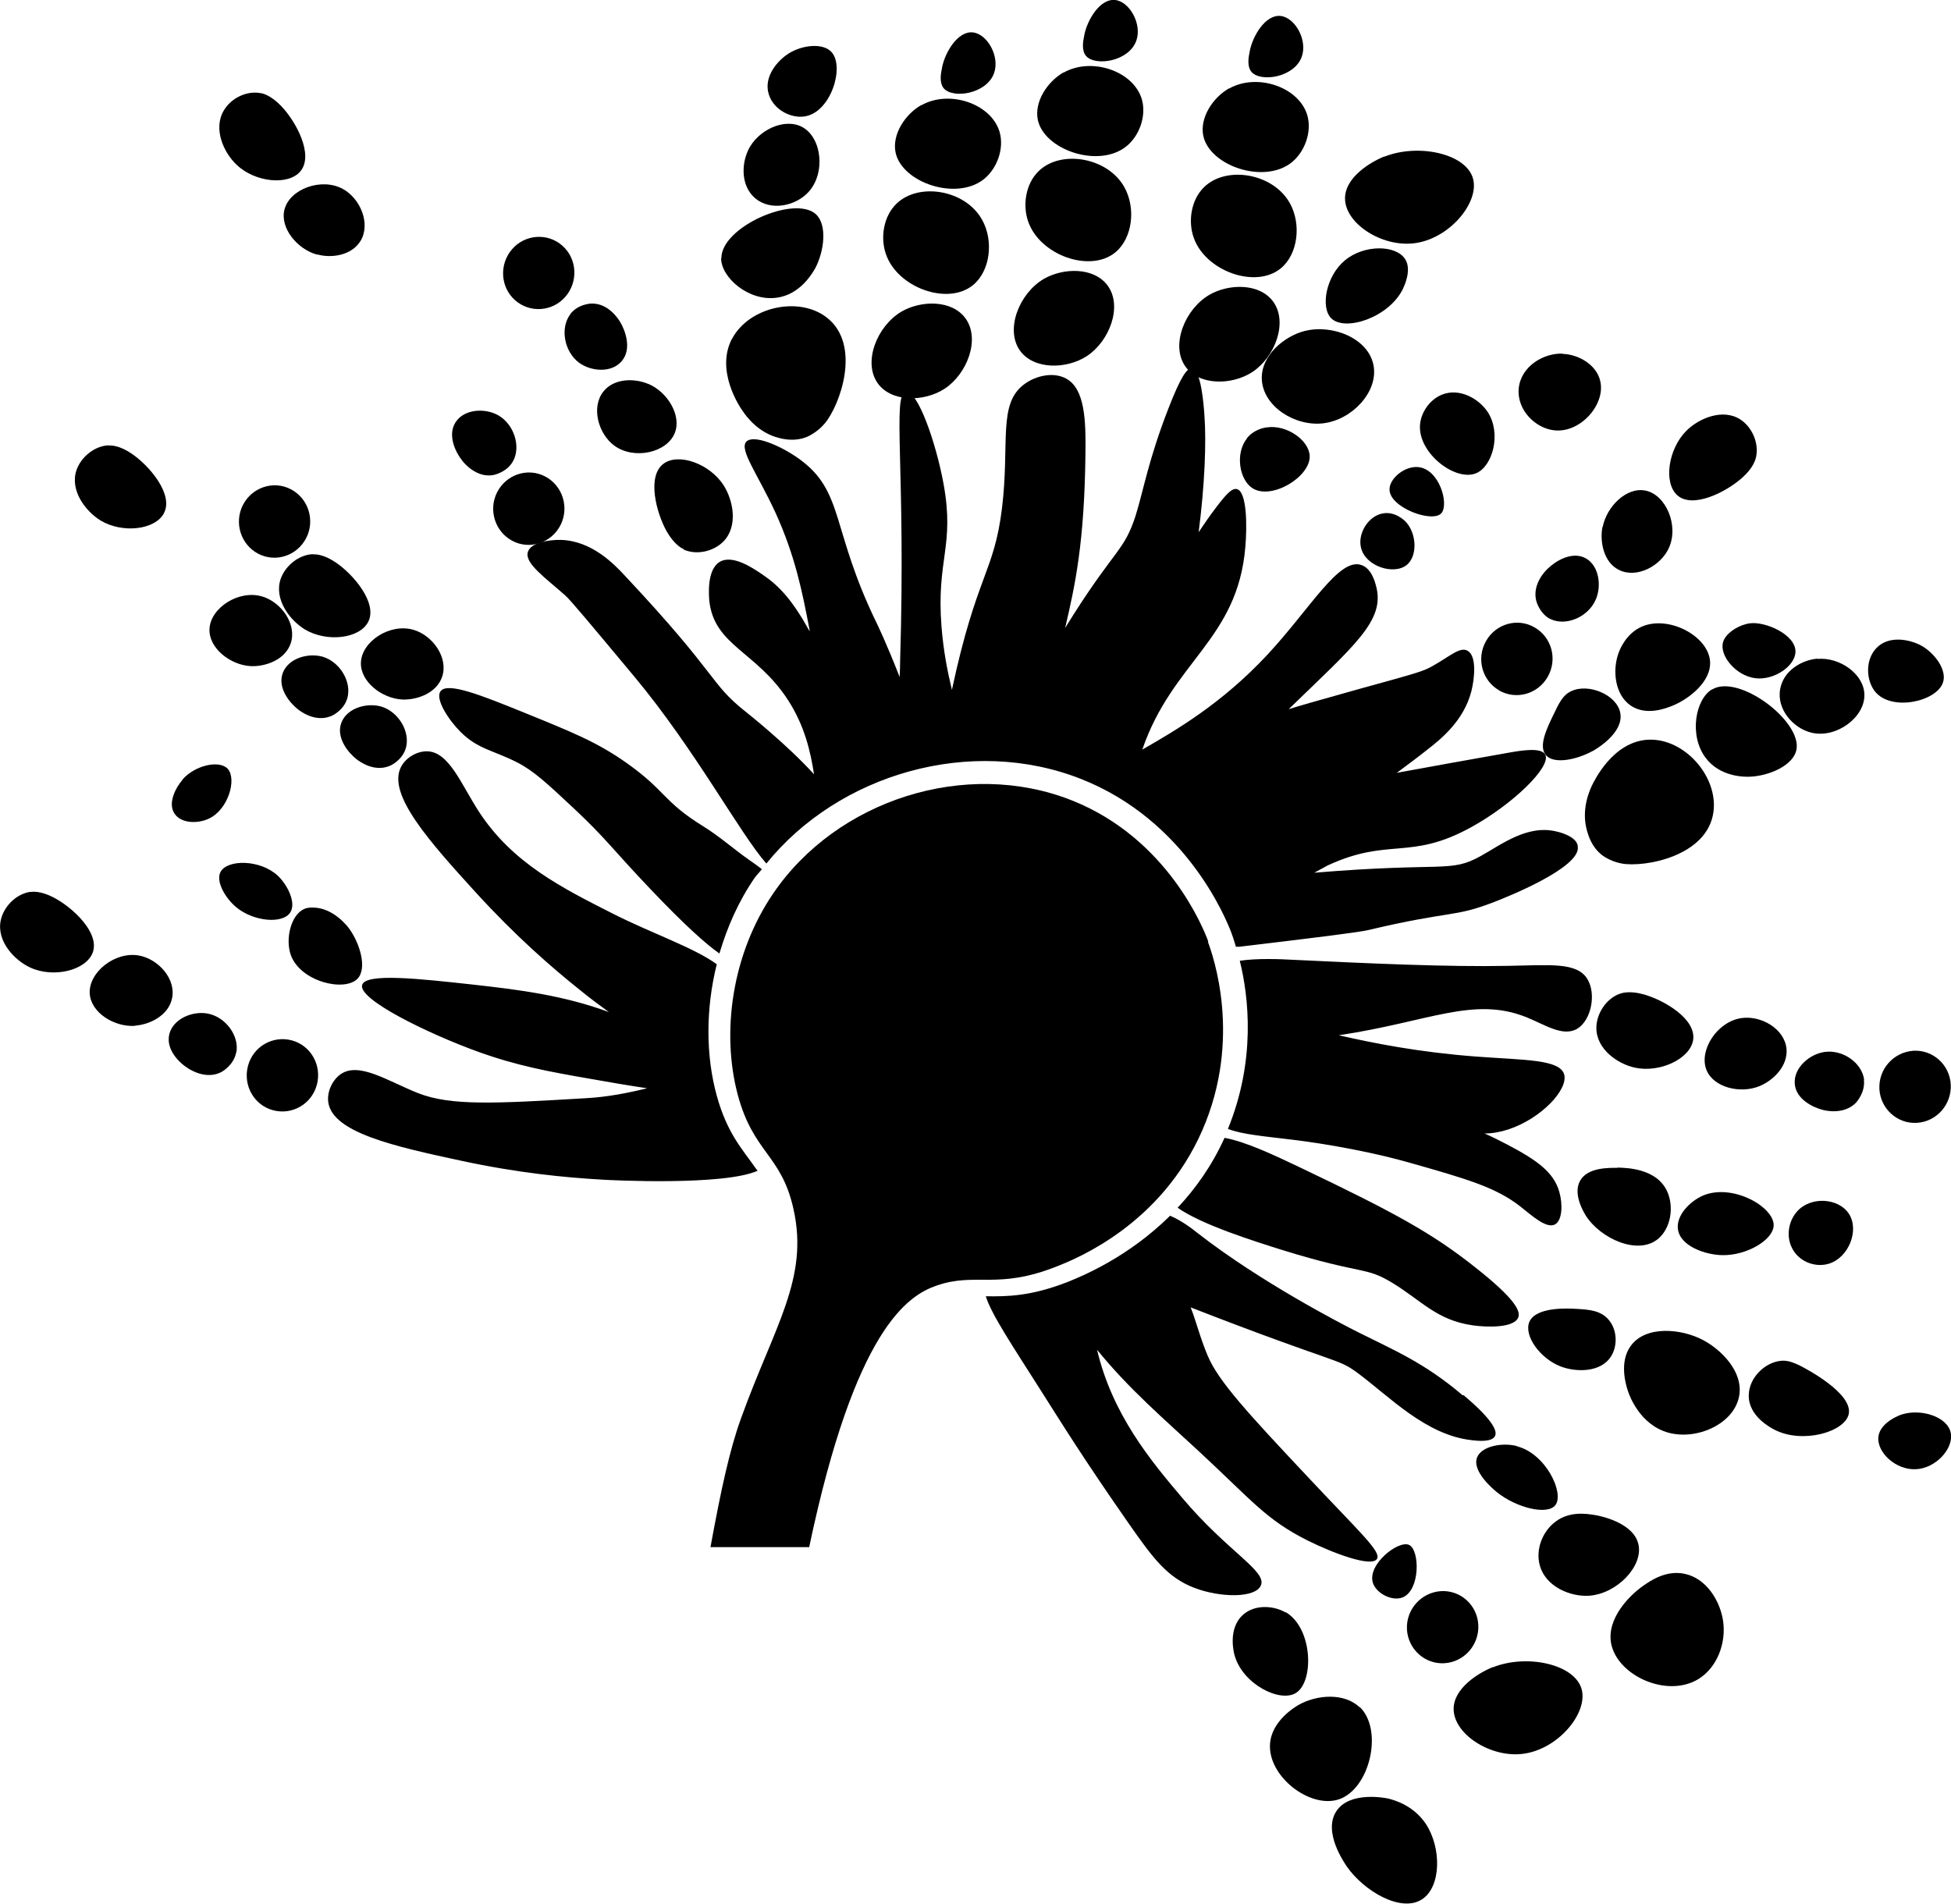 <?xml version="1.0" encoding="UTF-8"?>
<svg xmlns="http://www.w3.org/2000/svg" viewBox="0 0 80.65 78.7">
  <g>
    <g>
      <path d="M78.63,58.47s-.9.29-.98.92c-.08.65.72,1.39,1.54,1.35.83-.03,1.58-.86,1.45-1.5-.13-.67-1.22-1.01-2-.77M29.61,39.85c-.92-.67-2.7-1.28-4.26-2.07-2.11-1.07-4.16-2.09-5.55-4.22-.73-1.12-1.24-2.5-2.16-2.5-.41,0-.87.26-1.07.66-.56,1.13,1.18,3.07,3.12,5.2,1.61,1.76,3.08,3.05,4.31,4.03.38.31.77.6,1.17.89-1.88-.69-3.68-.92-5.66-1.14-2.11-.23-4.4-.49-4.54.02-.17.6,2.72,2.01,4.79,2.76,1.64.59,2.92.82,4.64,1.12.79.14,1.6.28,2.35.39-.77.19-1.62.36-2.51.41-3.73.22-5.6.33-6.96-.21-1.24-.49-2.44-1.31-3.2-.78-.34.24-.57.72-.51,1.16.18,1.25,2.71,1.82,5.51,2.42,2.32.5,4.26.69,5.84.78.3.02,5,.26,6.4-.37-.03-.04-.07-.08-.08-.1-.55-.79-1.18-1.44-1.61-3-.46-1.67-.46-3.59,0-5.44M31.48,35.92c-.16-.12-.32-.24-.47-.34-.66-.46-1.26-1-1.94-1.42-1.67-1.03-1.53-1.46-3.17-2.62-1.22-.86-2.22-1.26-4.21-2.07-1.8-.73-3.2-1.29-3.48-.89-.23.32.33,1.18.83,1.68.72.72,1.37.76,2.34,1.26.67.34,1.23.86,2.32,1.88,1.36,1.27,1.59,1.68,3.21,3.38,1.38,1.45,2.26,2.24,2.83,2.64.32-1.09.79-2.16,1.45-3.12.09-.13.21-.24.3-.36M60.47,57.69c-1.59-1.36-2.89-1.89-4.3-2.6-.76-.38-4.08-2.1-6.66-4.11-.21-.17-.65-.51-1.14-.72-1.76,1.74-3.67,2.51-4.24,2.74-1.54.6-2.51.6-3.38.59.24.76,1.08,2.01,2.26,3.87.87,1.37,1.81,2.89,3.64,5.51,1.01,1.45,1.6,2.24,2.71,2.67,1.09.42,2.53.43,2.76-.09.27-.6-1.36-1.38-3.27-3.65-1.27-1.5-2.87-3.42-3.5-6.1,1.31,1.62,2.81,2.9,4.21,4.2,2.2,2.04,2.77,2.82,4.48,3.68,1.04.52,2.65,1.13,2.88.77.19-.3-.7-1.09-2.82-3.35-2.49-2.65-3.74-4-4.18-5.06-.33-.79-.46-1.38-.7-1.99,6.22,2.42,6.03,2.07,6.9,2.71,1.32.98,2.82,2.57,4.72,2.78.24.03.83.09.96-.17.2-.4-.87-1.33-1.31-1.7M60.94,52.36c-1.74-1.37-3.22-2.2-7.27-4.13-.99-.47-2.17-1.03-3.05-1.19-.53,1.17-1.21,2.11-1.94,2.89.99.7,3.16,1.38,4.3,1.74,3.42,1.06,3.42.66,4.6,1.38,1.19.73,1.82,1.53,3.29,1.74.62.09,1.71.11,1.89-.32.1-.26-.09-.75-1.82-2.11M65.22,34.96c-.07-.38-.72-.55-.86-.58-1.22-.31-2.3.54-3.15,1.01-1.28.71-1.48.24-6.88.69.18-.1.36-.2.55-.3,2.55-1.18,3.4-.18,5.95-1.59,1.7-.94,3.3-2.48,3.05-2.99-.16-.32-1.02-.17-1.53-.08-1.62.29-3.16.56-4.61.83.39-.29.81-.6,1.24-.94.58-.45,1.52-1.2,1.84-2.42.15-.59.22-1.49-.16-1.69-.31-.17-.72.23-1.45.64-.4.22-.55.26-3.05.95-1.82.51-2.52.71-2.89.83,2.71-2.63,3.96-3.64,3.63-5.03-.04-.16-.18-.78-.62-.93-.93-.33-2.11,1.8-3.91,3.73-1.88,2.01-3.76,3.1-5.15,3.9,1.25-3.65,3.94-4.54,4.26-8.38.07-.8.08-2.28-.35-2.39-.2-.05-.44.21-.83.72-.29.38-.53.73-.75,1.06.25-1.94.32-3.69.24-4.8-.03-.47-.14-1.92-.52-1.97-.21-.03-.48.4-.96,1.63-.84,2.15-1.04,3.42-1.37,4.47-.46,1.42-.83,1.36-2.54,4.04-.12.2-.25.39-.37.59.41-1.75.8-3.52.84-7.21.02-1.36-.02-2.68-.8-3.1-.51-.28-1.23-.13-1.71.22-1.13.81-.61,2.43-.94,5.14-.33,2.68-1.05,2.74-2.07,7.51-.18-.75-.35-1.6-.43-2.61-.22-2.81.56-3.32.08-5.93-.31-1.68-1.06-3.84-1.55-3.78-.58.08,0,3.22-.24,11.08,0,.24-.01.48-.02.71-.55-1.41-.94-2.21-.94-2.21-1.92-3.93-1.33-5.46-3.23-6.82-.79-.56-1.88-1.01-2.17-.7-.3.33.46,1.32,1.2,2.92.83,1.82,1.12,3.32,1.41,4.83,0,.03.01.06.01.09-.72-1.3-1.26-1.88-1.94-2.34-.41-.28-1.25-.85-1.78-.53-.55.33-.44,1.43-.43,1.6.2,1.87,1.95,2.09,3.26,4.12.69,1.07.93,2.15,1.07,3.06-1.09-1.2-2.63-2.43-2.83-2.59-1.51-1.2-1.05-1.42-4.97-5.6-.47-.51-1.39-1.46-2.66-1.5-.51-.01-1.25.11-1.37.5-.14.46.69,1.04,1.54,1.79.22.19,1.1,1.25,2.86,3.36,2.51,3.01,4.36,6.48,5.46,7.73,3-3.71,8.45-5.29,13-3.5,4.37,1.72,6,5.79,6.21,6.33.04.1.12.33.2.61.05,0,.1,0,.14,0,3.26-.39,4.89-.59,5.33-.69,3.51-.83,3.5-.5,5.23-1.17.41-.16,3.59-1.41,3.43-2.29M65.61,40.46c-.44-.69-1.54-.56-3.29-.53-2.48.05-5.73-.1-8.86-.25-.54-.03-1.49-.07-2.21.04.37,1.49.67,4.11-.49,6.95.61.24,1.57.31,2.6.44.54.06,2.73.35,4.81.93,2.44.69,3.66,1.04,4.68,1.84.46.36,1.07.93,1.43.74.31-.17.32-.85.18-1.34-.23-.83-.95-1.33-2.15-1.96-.31-.16-.62-.32-.94-.46.32,0,.65-.06.99-.17,1.35-.45,2.47-1.64,2.3-2.27-.18-.63-1.64-.59-3.64-.74-2.38-.18-4.22-.55-5.68-.88,3.74-.56,5.56-1.62,7.75-.75.77.31,1.52.83,2.11.48.58-.35.8-1.45.41-2.07M13.1,44.84c-.21.8-1.02,1.27-1.81,1.06s-1.25-1.03-1.04-1.83c.21-.8,1.02-1.27,1.81-1.06s1.25,1.03,1.04,1.83M9.76,43.52c-.1.51-.56.77-.59.79-.62.34-1.28-.07-1.39-.14-.36-.22-.94-.78-.78-1.42.16-.63.95-.96,1.57-.85.75.13,1.33.92,1.2,1.61M5.59,42.41c-.86.06-1.83-.54-1.88-1.33-.06-.87,1.03-1.75,2.02-1.58.81.14,1.56.97,1.38,1.78-.15.71-.93,1.08-1.52,1.12M1.25,36.87c-.59.09-1.1.61-1.22,1.18-.18.86.57,1.65,1.22,1.95.95.44,2.29.13,2.58-.61.31-.82-.82-1.87-1.6-2.28-.55-.29-.9-.25-.98-.23"/>
      <path d="M23.17,21.71c-.38.74-1.27,1.03-1.99.65s-1-1.28-.63-2.01c.38-.74,1.27-1.03,1.99-.65s1,1.28.63,2.01M21.2,19.08c-.26.45-.77.55-.81.56-.69.12-1.19-.48-1.27-.58-.27-.33-.64-1.05-.29-1.6.35-.55,1.2-.6,1.75-.3.67.37.97,1.31.62,1.92M13.12,10.53c-.83-.22-1.56-1.11-1.36-1.87.22-.85,1.53-1.33,2.41-.85.72.39,1.16,1.43.74,2.14-.37.62-1.22.73-1.79.57M10.77,3.85c-.59-.11-1.23.22-1.52.72-.45.76,0,1.75.54,2.25.76.72,2.13.86,2.63.26.56-.68-.18-2.05-.79-2.69-.43-.45-.77-.53-.85-.54M80.64,44.84c.04.82-.58,1.53-1.4,1.58-.81.05-1.5-.58-1.55-1.39,0,0,0,0,0-.01-.04-.82.58-1.52,1.4-1.58.81-.05,1.51.58,1.55,1.4M77.05,44.64c.06.52-.3.91-.32.94-.49.51-1.24.34-1.36.31-.41-.1-1.14-.44-1.18-1.1-.04-.65.61-1.21,1.23-1.3.76-.11,1.55.45,1.64,1.15M72.74,44.9c-.8.33-1.91.06-2.2-.67-.32-.81.44-1.99,1.44-2.14.81-.12,1.78.43,1.87,1.26.07.72-.55,1.32-1.11,1.55M66.94,41.09c-.56.21-.95.83-.95,1.41,0,.88.89,1.49,1.6,1.64,1.02.22,2.27-.36,2.4-1.14.14-.87-1.19-1.65-2.04-1.89-.6-.17-.93-.05-1.01-.02M12.66,22.24c-.38.74-1.27,1.03-1.99.65s-1-1.28-.63-2.01c.38-.74,1.27-1.03,1.99-.65s1,1.28.63,2.01M16.77,30.95c-.16.5-.64.71-.68.72-.65.26-1.26-.21-1.36-.29-.33-.26-.85-.88-.62-1.5.23-.61,1.05-.84,1.65-.67.73.22,1.22,1.07,1.01,1.74M16.64,28.92c-.86-.04-1.76-.75-1.72-1.54.04-.87,1.21-1.63,2.18-1.34.78.23,1.44,1.14,1.18,1.93-.23.69-1.04.97-1.64.95M12.94,22.91c-.59.02-1.15.48-1.34,1.03-.28.84.38,1.7,1,2.08.9.54,2.26.39,2.62-.31.4-.78-.61-1.96-1.33-2.45-.51-.35-.86-.35-.95-.34M14.35,28.89c-.16.5-.64.71-.68.72-.65.26-1.26-.21-1.36-.29-.33-.26-.85-.88-.62-1.5.23-.61,1.05-.84,1.65-.67.73.22,1.22,1.07,1.01,1.74"/>
      <path d="M10.38,27.54c-.86-.04-1.76-.75-1.72-1.54.04-.87,1.21-1.63,2.18-1.34.78.23,1.44,1.14,1.18,1.93-.23.69-1.04.97-1.64.95M4.5,18.41c-.59.02-1.15.48-1.34,1.03-.28.84.38,1.7,1,2.08.9.54,2.26.39,2.62-.31.4-.78-.61-1.96-1.33-2.45-.51-.35-.86-.35-.95-.34M30.26,14c-.7,1.33.33,2.84.44,2.99.14.21.64.91,1.52,1.12.2.05.65.15,1.14-.05,0,0,.4-.16.73-.55.63-.74,1.54-3.25.09-4.38-1.15-.9-3.22-.45-3.92.88M29.81,10.68c0,.79,1.13,1.78,2.28,1.63.99-.12,1.5-1.03,1.61-1.22.37-.7.51-1.8.02-2.24-.89-.79-3.9.53-3.9,1.82"/>
      <path d="M30.92,6.23c-.27.57-.29,1.46.29,1.96.64.55,1.67.33,2.2-.24.73-.78.57-2.26-.25-2.7-.73-.39-1.84.12-2.24.97M32.62,2.2c-.47.29-1.07.97-.84,1.7.2.65.94,1.01,1.5.91,1.07-.18,1.64-2.04,1.1-2.65-.35-.4-1.21-.3-1.76.04M43.15,11.53c-1.01.59-1.61,2.08-.99,2.96.56.79,1.91.79,2.77.23.94-.62,1.48-2.06.86-2.91-.56-.77-1.83-.75-2.64-.28M42.94,7.07c-.55.53-.67,1.42-.44,2.08.47,1.39,2.56,2.15,3.61,1.28.71-.59.85-1.83.37-2.69-.69-1.24-2.62-1.56-3.54-.67"/>
      <path d="M43.97,2.99c-.67.38-1.22,1.21-1.07,1.96.26,1.25,2.52,2.02,3.66,1.1.54-.43.84-1.26.64-1.95-.35-1.17-2.08-1.75-3.23-1.1M57.22,6.47c-.59.24-1.62.87-1.62,1.73,0,1.04,1.51,2.01,2.83,1.86,1.47-.16,2.74-1.69,2.46-2.68-.29-1.04-2.28-1.46-3.67-.9M51.55,18.12c-.5.62-.32,1.71.22,2.06.78.51,2.4-.46,2.37-1.33-.02-.64-.95-1.31-1.78-1.18-.1.01-.52.08-.82.45M53.94,13.68c-.86.22-1.82,1.02-1.78,2,.05,1.12,1.37,1.96,2.54,1.82,1.18-.14,2.28-1.29,2.08-2.39-.21-1.13-1.7-1.71-2.83-1.43"/>
      <path d="M44.82,1.47c-.05.24-.12.62.08.85.39.43,1.76.22,2.07-.63.25-.69-.27-1.62-.87-1.69-.63-.07-1.16.83-1.28,1.46M55.6,10.76c-.79.65-1.02,1.95-.57,2.4.57.56,2.38-.03,2.96-1.21.05-.11.38-.78.1-1.23-.38-.61-1.71-.61-2.49.04M68.15,30.58c-1.48.06-2.26,1.73-2.34,1.89-.11.23-.46,1.02-.2,1.9.06.2.19.64.6.97,0,0,.33.27.83.36.95.17,3.54-.3,3.79-2.13.2-1.47-1.2-3.05-2.68-2.99M70.77,28.5c-.68.4-.96,1.89-.27,2.82.6.81,1.62.8,1.84.79.78-.03,1.79-.46,1.92-1.11.24-1.18-2.38-3.15-3.48-2.5"/>
      <path d="M75.13,27.23c-.63.05-1.4.48-1.54,1.25-.16.84.54,1.63,1.29,1.81,1.03.25,2.22-.64,2.19-1.58-.02-.84-1.01-1.55-1.94-1.47M79.42,26.69c-.48-.26-1.36-.44-1.87.12-.46.5-.4,1.33-.04,1.78.68.84,2.56.41,2.81-.38.17-.51-.34-1.21-.9-1.52M61.97,28.54c-.71-.41-.95-1.32-.54-2.04.41-.72,1.31-.97,2.01-.56.71.41.95,1.32.54,2.04s-1.31.97-2.02.56M64.1,25.6c-.46-.23-.59-.74-.6-.78-.16-.69.4-1.24.49-1.32.31-.3.99-.73,1.56-.42.56.31.67,1.17.4,1.74-.32.7-1.23,1.08-1.86.77M66.25,21.79c.17-.86.99-1.66,1.76-1.51.85.16,1.4,1.44.98,2.37-.34.75-1.33,1.28-2.07.91-.64-.32-.79-1.18-.68-1.77M72.59,18.9c.13-.59-.17-1.25-.65-1.56-.73-.47-1.73-.04-2.24.48-.74.75-.94,2.13-.37,2.65.64.58,2.03-.13,2.69-.72.47-.42.55-.76.57-.85M21.17,10.3c.54-.62,1.48-.68,2.08-.14.61.54.66,1.49.12,2.11s-1.47.68-2.08.14-.66-1.49-.12-2.11M23.57,12.99c.32-.42.84-.44.88-.44.7-.02,1.11.64,1.18.75.22.36.5,1.13.07,1.63-.42.5-1.27.43-1.77.06-.61-.46-.78-1.43-.36-1.99M26.8,15.87c.79.33,1.39,1.31,1.09,2.04-.33.81-1.69,1.11-2.5.51-.66-.49-.96-1.58-.45-2.23.45-.57,1.31-.55,1.85-.32M28.26,22.72c.54.24,1.24.08,1.65-.34.61-.63.4-1.7,0-2.32-.57-.89-1.86-1.35-2.48-.89-.7.52-.3,2.03.13,2.8.31.54.62.7.7.73M53.14,66.66c-.48-.28-1.27-.35-1.77.11-.63.58-.36,1.59-.33,1.68.34,1.18,1.87,1.95,2.53,1.54.76-.47.7-2.68-.42-3.34M56.2,70.58c-.62-.6-1.76-.53-2.53-.09-.12.07-1.11.65-1.17,1.61-.09,1.34,1.65,2.68,2.84,2.29,1.28-.42,1.86-2.86.87-3.82M57.36,74.35c-.1-.02-1.57-.31-2.12.53-.56.86.33,2.12.43,2.28.71,1.02,2.26,1.94,3.13,1.35.78-.53.79-2.12.14-3.11-.53-.79-1.36-1-1.58-1.05M62.7,59.78c-.6-.15-1.45,0-1.64.47-.23.59.72,1.36.82,1.44.79.64,2.09.97,2.42.53.37-.5-.4-2.13-1.6-2.43M64.21,62.98c-.46.4-.72,1.07-.57,1.69.22.92,1.27,1.35,2.05,1.3,1.15-.08,2.24-1.22,2.04-2.12-.2-.92-1.64-1.19-1.77-1.21-.36-.06-1.14-.2-1.76.35M69.62,65.06c-.75-.15-1.38.28-1.68.49-.58.4-1.53,1.36-1.34,2.39.25,1.32,2.29,2.27,3.6,1.48.79-.48,1.16-1.5,1.03-2.4-.12-.83-.69-1.78-1.61-1.96M65.15,54.11c-.34-.02-1.66-.09-1.93.54-.24.58.46,1.52,1.29,1.84.62.24,1.66.27,2.09-.42.27-.43.25-1.06-.07-1.47-.33-.43-.85-.46-1.38-.49M70.42,55.41c-.91-.49-2.38-.62-3,.22-.51.68-.2,1.66-.12,1.89.04.13.47,1.38,1.67,1.71,1.18.32,2.7-.36,2.92-1.5.2-1.04-.78-1.95-1.47-2.32M73.6,56.26c-.64.07-1.3.69-1.31,1.42-.02.86.9,1.34,1.05,1.42,1.17.61,2.91.1,3.08-.63.2-.86-1.78-1.89-1.95-1.98-.39-.2-.63-.26-.87-.23M66.86,48.28c-.36,0-1.23-.02-1.54.53-.32.57.17,1.33.23,1.44.6.95,2.16,1.67,3,.96.51-.43.66-1.3.37-1.95-.43-.95-1.65-.98-2.06-.99M70.39,49.43c-.52.23-1.1.8-1.03,1.38.09.71,1.14,1.07,1.84,1.08.99.02,2.11-.62,2.12-1.24,0-.77-1.72-1.74-2.93-1.22M74.29,50.08c-.36.4-.49,1.07-.16,1.61.33.53.98.71,1.48.55.81-.25,1.26-1.38.82-2.06-.43-.66-1.58-.73-2.14-.1M7.55,32.23c-.27.31-.63.96-.34,1.4.28.43.98.42,1.41.22.82-.37,1.18-1.65.79-2.07-.35-.37-1.35-.14-1.86.44M12.94,37.52c-.12,0-.24,0-.37.06-.55.25-.78,1.24-.55,1.9.4,1.11,2.23,1.54,2.76.98.41-.43.09-1.47-.34-2.06-.06-.09-.66-.88-1.51-.88M11.48,36.2c-.74-.68-2.08-.67-2.36-.16-.22.4.21,1.11.65,1.47.71.59,1.92.7,2.23.21.25-.39-.1-1.12-.52-1.52M65.82,31.06c.11-.06,1.31-.74,1.16-1.58-.14-.77-1.34-1.25-2.04-.9-.34.16-.49.48-.73.98-.27.56-.61,1.27-.32,1.64.33.43,1.33.19,1.94-.15M66.91,26.99c-.26.7-.17,1.72.5,2.18.65.44,1.47.11,1.74,0,.66-.27,1.6-.99,1.54-1.83-.08-1.06-1.73-1.92-2.83-1.43-.63.28-.89.91-.95,1.08M72.32,25.77c-.07.01-.14.03-.14.03-.4.1-.85.4-.95.74-.17.55.52,1.4,1.34,1.5.79.09,1.64-.52,1.65-1.09.02-.71-1.24-1.27-1.89-1.18M58.25,63.87c-.44-.21-1.73.8-1.5,1.56.14.45.8.78,1.23.61.73-.29.72-1.95.27-2.17M59.62,16.31c-.53.21-.88.75-.92,1.25-.09,1.18,1.48,2.37,2.33,2,.67-.29,1.04-1.62.48-2.51-.37-.57-1.17-1.02-1.89-.74M58.62,19.31c-.57-.05-1.2.49-1.18.94.02.74,1.77,1.38,2.14.97.33-.36-.07-1.83-.96-1.91M57.14,21.23c-.6.12-1.02.85-.88,1.41.18.78,1.37,1.15,1.9.71.44-.37.41-1.3-.06-1.79-.04-.04-.44-.44-.96-.33M64.6,14.62c-.79-.03-1.73.52-1.82,1.44-.08.9.7,1.65,1.47,1.73,1.09.12,2.13-1.08,1.9-2.04-.15-.66-.88-1.1-1.56-1.12M61.11,67.18c.04.82-.58,1.53-1.4,1.58-.81.05-1.5-.58-1.55-1.39,0,0,0,0,0-.01-.04-.82.58-1.52,1.4-1.58.82-.05,1.51.58,1.55,1.4M61.71,68.92c-.59.24-1.62.87-1.62,1.73,0,1.04,1.51,2.01,2.83,1.86,1.47-.16,2.74-1.69,2.46-2.68-.29-1.04-2.28-1.46-3.67-.9M37.27,12.88c-1.01.59-1.61,2.08-.99,2.96.56.79,1.91.79,2.77.23.94-.62,1.48-2.06.86-2.91-.56-.77-1.83-.75-2.64-.28M37.06,8.42c-.55.53-.67,1.42-.44,2.08.47,1.39,2.56,2.15,3.61,1.28.71-.59.85-1.83.37-2.69-.69-1.25-2.62-1.56-3.54-.67"/>
      <path d="M38.09,4.34c-.67.38-1.22,1.21-1.07,1.96.26,1.25,2.52,2.02,3.66,1.1.54-.44.84-1.26.64-1.95-.35-1.17-2.08-1.75-3.23-1.1M38.94,2.81c-.05.24-.12.62.08.85.39.43,1.76.22,2.07-.63.25-.69-.27-1.62-.87-1.69-.63-.07-1.16.83-1.28,1.46M49.99,12.19c-1.01.59-1.61,2.08-.99,2.96.56.79,1.91.79,2.77.23.94-.62,1.48-2.06.86-2.91-.56-.77-1.83-.75-2.64-.28M49.78,7.73c-.55.53-.67,1.42-.44,2.08.47,1.39,2.56,2.15,3.61,1.28.71-.59.85-1.83.37-2.69-.69-1.24-2.62-1.56-3.54-.67"/>
      <path d="M50.81,3.65c-.67.38-1.22,1.21-1.07,1.96.26,1.25,2.52,2.02,3.66,1.1.54-.44.84-1.26.64-1.95-.35-1.17-2.08-1.75-3.23-1.1"/>
      <path d="M51.66,2.13c-.05.24-.12.62.08.85.39.43,1.76.22,2.07-.63.25-.69-.27-1.62-.87-1.69-.63-.07-1.16.83-1.28,1.46M49.95,38.93c-.18-.5-1.66-4.26-5.64-5.84-4.38-1.74-9.72-.02-12.35,3.85-1.71,2.51-2.15,5.75-1.46,8.33.65,2.41,1.8,2.46,2.3,4.71.65,2.89-.8,4.85-2.18,8.69-.45,1.25-.81,2.88-1.25,5.29h4.08c1.9-9.03,4.08-10.4,5.26-10.81,1.64-.57,2.5.19,4.99-.8.78-.31,4.29-1.71,6-5.62,1.66-3.8.44-7.24.23-7.8"/>
    </g>
  </g>
</svg>